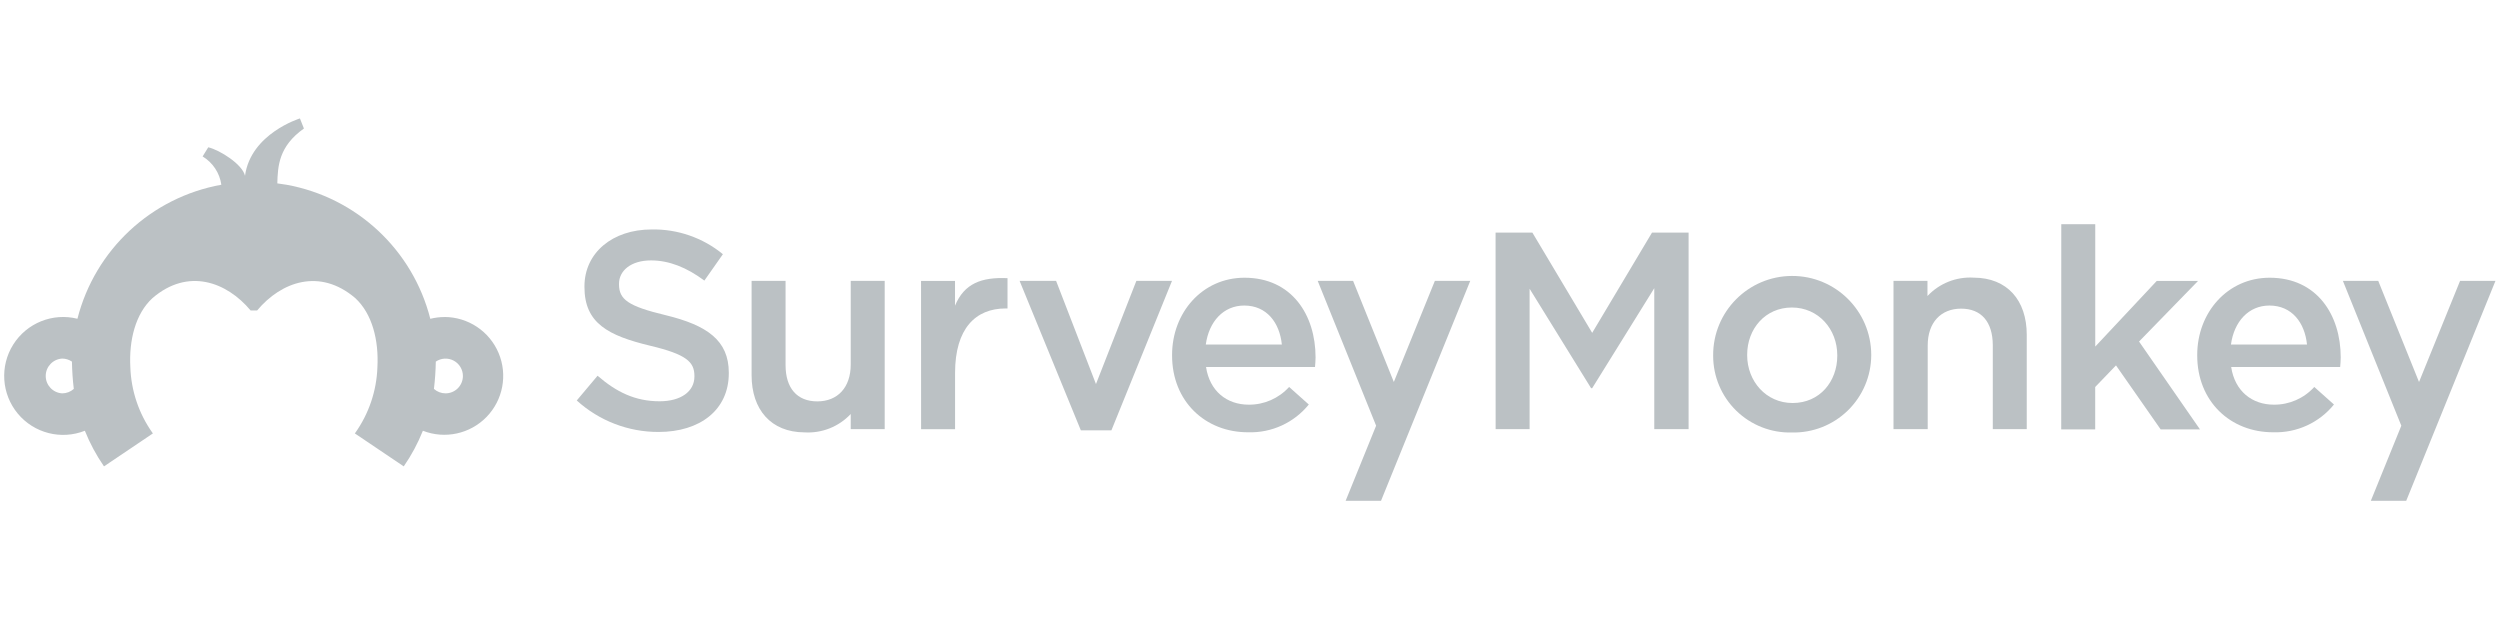 <svg width="190" height="48" viewBox="0 0 190 48" fill="none" xmlns="http://www.w3.org/2000/svg">
<path d="M43.834 30.436L45.415 28.556C46.846 29.795 48.273 30.497 50.129 30.497C51.752 30.497 52.776 29.749 52.776 28.617V28.575C52.776 27.509 52.178 26.933 49.404 26.273C46.224 25.506 44.418 24.566 44.418 21.812V21.77C44.418 19.211 46.55 17.439 49.519 17.439C51.492 17.4 53.415 18.066 54.94 19.319L53.532 21.325C52.189 20.324 50.847 19.791 49.477 19.791C47.943 19.791 47.045 20.581 47.045 21.563V21.605C47.045 22.756 47.728 23.27 50.586 23.953C53.743 24.72 55.389 25.871 55.389 28.326V28.368C55.389 31.164 53.191 32.829 50.053 32.829C47.754 32.836 45.536 31.982 43.834 30.436Z" fill="#BBC1C4"/>
<path d="M57.121 28.518V21.348H59.703V27.75C59.703 29.5 60.577 30.505 62.115 30.505C63.654 30.505 64.655 29.457 64.655 27.704V21.348H67.237V32.614H64.655V31.464C63.748 32.431 62.457 32.943 61.133 32.86C58.594 32.848 57.121 31.13 57.121 28.518Z" fill="#BBC1C4"/>
<path d="M69.999 21.352H72.581V23.232C73.283 21.544 74.587 21.053 76.571 21.141V23.443H76.421C74.158 23.443 72.585 24.954 72.585 28.345V32.618H70.003L69.999 21.352Z" fill="#BBC1C4"/>
<path d="M77.49 21.348H80.264L83.294 29.189L86.363 21.348H89.071L84.468 32.703H82.143L77.49 21.348Z" fill="#BBC1C4"/>
<path d="M89.078 27.019V26.977C89.078 23.754 91.379 21.107 94.582 21.107C98.169 21.107 99.983 23.923 99.983 27.168C99.983 27.402 99.96 27.636 99.941 27.893H91.659C91.935 29.727 93.239 30.755 94.904 30.755C96.072 30.765 97.189 30.275 97.973 29.409L99.469 30.743C98.348 32.127 96.645 32.907 94.866 32.853C91.597 32.865 89.078 30.498 89.078 27.019ZM97.421 26.186C97.251 24.521 96.27 23.221 94.562 23.221C92.982 23.221 91.878 24.437 91.64 26.186H97.421Z" fill="#BBC1C4"/>
<path d="M113.664 17.679H116.461L121.006 25.297L125.552 17.679H128.333V32.616H125.725V21.902L121.006 29.501H120.922L116.25 21.944V32.616H113.668L113.664 17.679Z" fill="#BBC1C4"/>
<path d="M130.2 27.042V27C130.188 23.682 132.868 20.983 136.186 20.972C139.503 20.96 142.203 23.64 142.214 26.958V27C142.208 28.584 141.565 30.099 140.429 31.204C139.293 32.308 137.76 32.908 136.177 32.869C134.605 32.91 133.085 32.313 131.959 31.216C130.833 30.119 130.2 28.614 130.2 27.042ZM139.633 27.042V27C139.633 25.017 138.202 23.371 136.181 23.371C134.159 23.371 132.785 24.994 132.785 26.958V27C132.785 28.964 134.216 30.629 136.238 30.629C138.31 30.629 139.633 28.983 139.633 27.042Z" fill="#BBC1C4"/>
<path d="M156.657 17.037H159.239V26.339L163.911 21.353H167.049L162.568 25.956L167.198 32.634H164.21L160.815 27.77L159.235 29.412V32.634H156.653L156.657 17.037Z" fill="#BBC1C4"/>
<path d="M166.989 27.019V26.977C166.989 23.754 169.291 21.107 172.494 21.107C176.081 21.107 177.895 23.923 177.895 27.168C177.895 27.402 177.872 27.636 177.853 27.893H169.57C169.847 29.727 171.152 30.755 172.816 30.755C173.984 30.765 175.102 30.275 175.885 29.409L177.381 30.743C176.26 32.127 174.558 32.907 172.777 32.853C169.506 32.865 166.989 30.498 166.989 27.019ZM175.332 26.186C175.164 24.521 174.182 23.221 172.475 23.221C170.894 23.221 169.789 24.437 169.552 26.186H175.332Z" fill="#BBC1C4"/>
<path d="M109.049 21.348L105.931 29.031L102.835 21.348H100.146L104.585 32.353L102.268 38.061H104.957L111.738 21.348H109.049Z" fill="#BBC1C4"/>
<path d="M186.964 21.348L183.846 29.032L180.747 21.348H178.061L182.5 32.354L180.183 38.062H182.872L189.654 21.348H186.964Z" fill="#BBC1C4"/>
<path d="M154.033 25.445V32.614H151.452V26.212C151.44 24.462 150.58 23.457 149.046 23.457C147.512 23.457 146.506 24.505 146.506 26.254V32.614H143.906V21.348H146.488V22.498C147.394 21.531 148.686 21.019 150.009 21.102C152.548 21.11 154.033 22.817 154.033 25.445Z" fill="#BBC1C4"/>
<path d="M33.773 24.095C33.412 24.096 33.053 24.142 32.703 24.229C31.37 18.984 27.096 15.001 21.77 14.04C21.532 13.998 21.317 13.968 21.076 13.937C21.114 12.633 21.176 11.125 23.098 9.767L22.794 9C22.794 9 19.054 10.151 18.621 13.361C18.433 12.491 16.703 11.401 15.828 11.194L15.399 11.889C16.172 12.356 16.695 13.146 16.822 14.04C11.496 14.999 7.22 18.981 5.885 24.225C4.006 23.755 2.037 24.547 1.005 26.187C-0.026 27.828 0.115 29.945 1.353 31.436C2.592 32.926 4.648 33.451 6.449 32.737C6.831 33.691 7.319 34.6 7.903 35.445L11.62 32.94L11.589 32.898C10.552 31.437 9.967 29.703 9.906 27.912C9.794 25.871 10.289 23.841 11.597 22.648C14.282 20.347 17.213 21.402 19.047 23.596H19.541C21.375 21.402 24.302 20.358 26.991 22.648C28.295 23.841 28.794 25.871 28.683 27.912C28.622 29.703 28.036 31.437 26.999 32.898L26.968 32.94L30.685 35.445C31.27 34.6 31.757 33.691 32.139 32.737C33.814 33.392 35.718 32.98 36.974 31.692C38.229 30.404 38.592 28.49 37.894 26.832C37.197 25.174 35.575 24.094 33.777 24.091L33.773 24.095ZM4.727 29.895C4.025 29.857 3.475 29.276 3.475 28.573C3.475 27.87 4.025 27.29 4.727 27.252C4.991 27.253 5.249 27.333 5.467 27.482C5.479 28.175 5.526 28.868 5.609 29.557C5.367 29.774 5.053 29.895 4.727 29.895ZM33.861 29.895C33.536 29.895 33.221 29.774 32.979 29.557C33.062 28.868 33.109 28.175 33.121 27.482C33.526 27.207 34.05 27.179 34.482 27.409C34.913 27.639 35.183 28.09 35.181 28.579C35.18 28.929 35.04 29.264 34.792 29.511C34.544 29.758 34.207 29.896 33.857 29.895H33.861Z" fill="#BBC1C4"/>
</svg>
